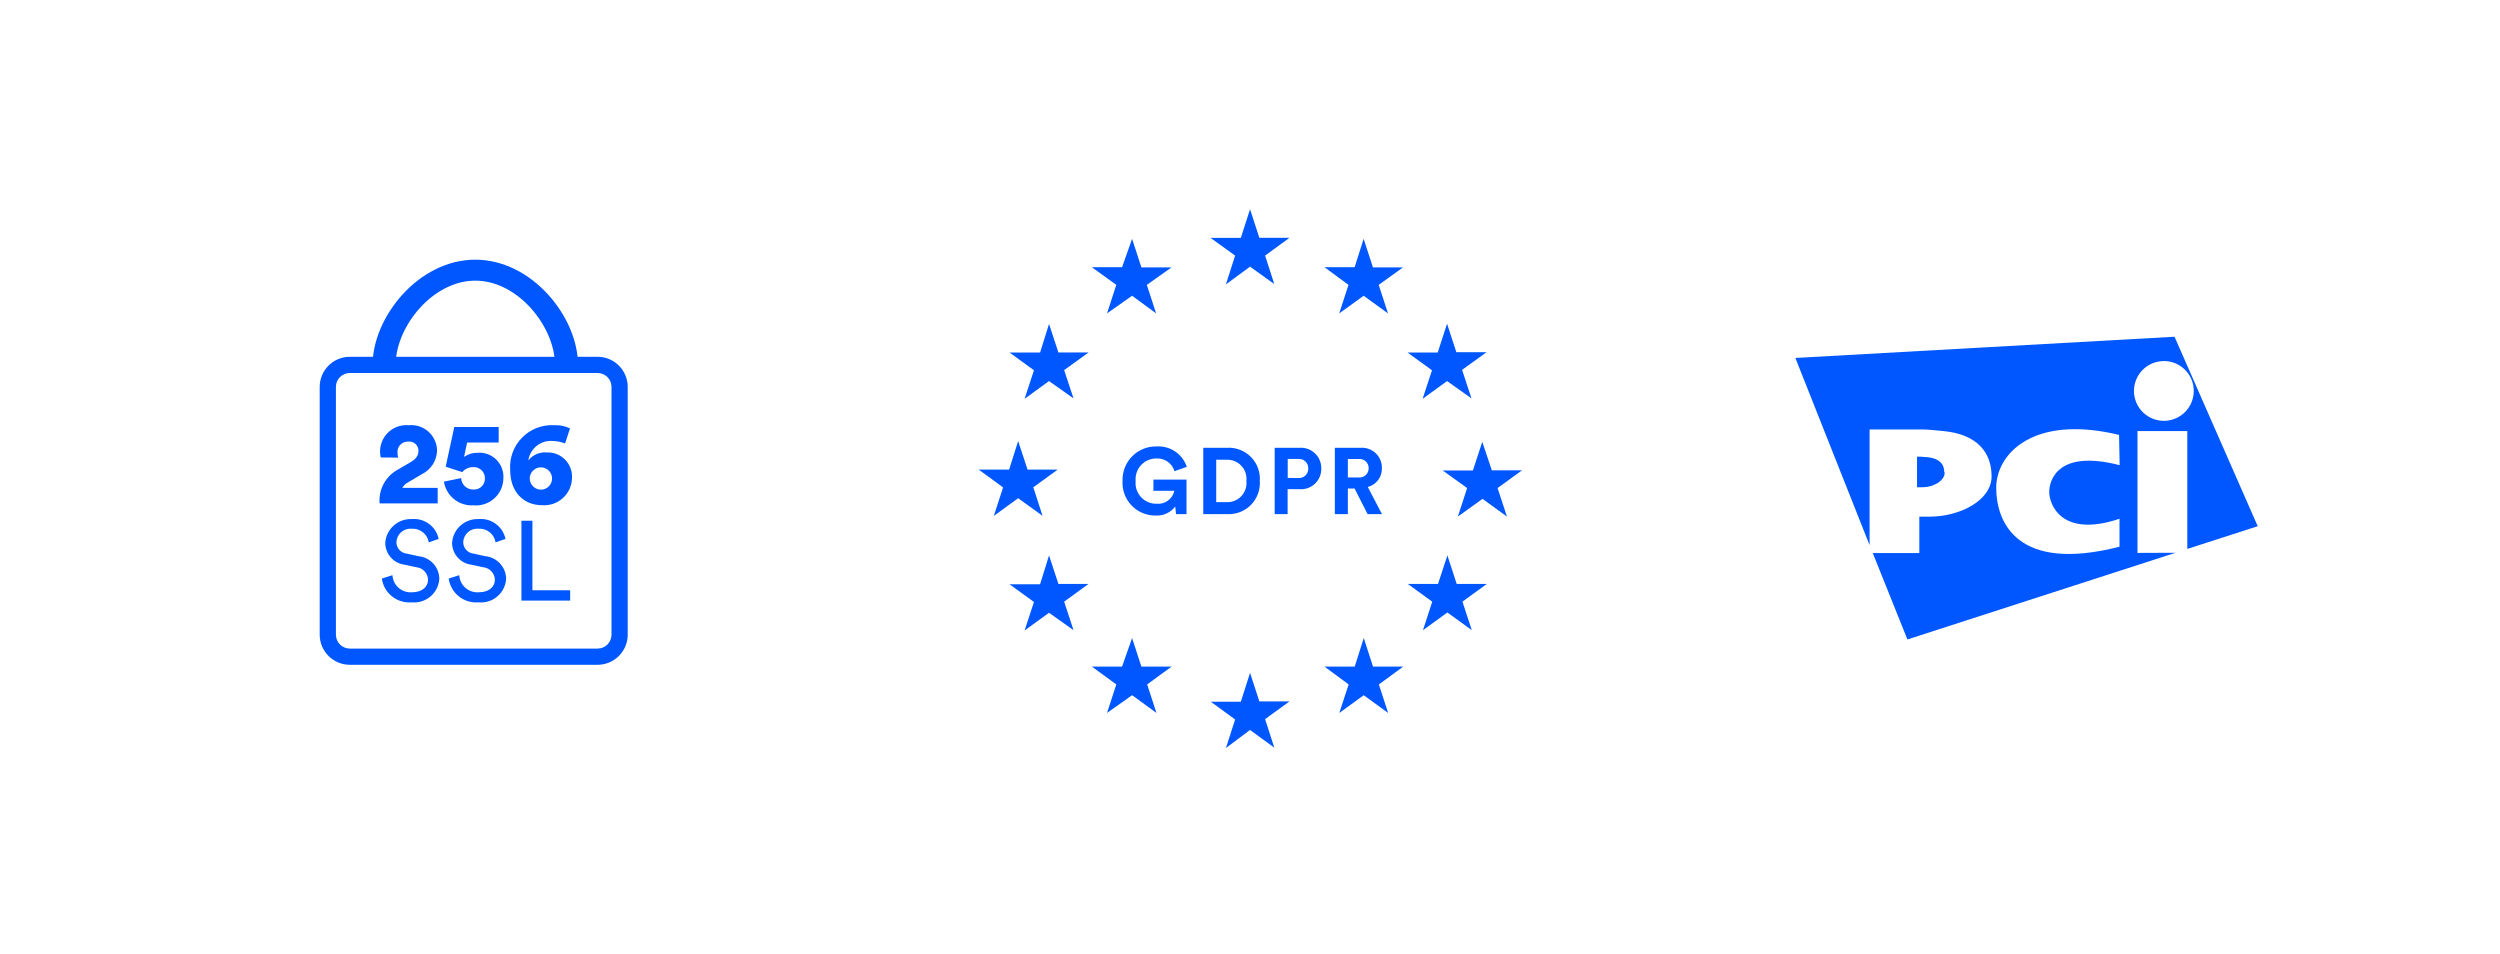<svg width="490" height="187" viewBox="0 0 490 187" fill="none" xmlns="http://www.w3.org/2000/svg" aria-hidden="true"><g filter="url(#security_svg__a)"><rect x="32.845" y="12" width="120" height="123" rx="10.667" fill="#fff"/><path d="M92.845 132C125.982 132 152.845 105.137 152.845 72C152.845 38.863 125.982 12 92.845 12C59.708 12 32.845 38.863 32.845 72C32.845 105.137 59.708 132 92.845 132Z" fill="#fff"/><path d="M74.628 67.667C74.44 66.872 74.444 66.044 74.638 65.25 74.833 64.457 75.214 63.721 75.748 63.104 76.283 62.486 76.957 62.004 77.714 61.698 78.472 61.392 79.291 61.27 80.105 61.342 80.798 61.275 81.498 61.35 82.161 61.565 82.823 61.78 83.435 62.129 83.957 62.59 84.478 63.051 84.9 63.615 85.194 64.247 85.489 64.878 85.65 65.563 85.668 66.26 85.648 67.233 85.363 68.182 84.842 69.004 84.321 69.826 83.585 70.49 82.714 70.923L79.874 72.607C79.445 72.842 79.093 73.194 78.859 73.623H85.784V76.672H74.403C74.287 75.347 74.56 74.018 75.187 72.845 75.814 71.673 76.769 70.708 77.934 70.069L80.382 68.639C81.559 67.947 82.021 67.325 82.021 66.331 82.022 66.077 81.968 65.827 81.863 65.595 81.759 65.364 81.607 65.157 81.417 64.99 81.227 64.821 81.004 64.696 80.761 64.621 80.519 64.545 80.264 64.523 80.012 64.554 79.722 64.538 79.432 64.586 79.162 64.693 78.892 64.801 78.649 64.965 78.45 65.176 78.25 65.387 78.098 65.638 78.005 65.913 77.912 66.189 77.88 66.481 77.911 66.769 77.911 67.082 77.958 67.393 78.049 67.692L74.628 67.667zM90.381 71.708C90.409 72.325 90.679 72.907 91.133 73.326 91.587 73.745 92.188 73.968 92.806 73.947 93.098 73.964 93.391 73.921 93.666 73.819 93.941 73.717 94.191 73.559 94.402 73.355 94.612 73.151 94.778 72.906 94.889 72.634 94.999 72.363 95.052 72.071 95.044 71.778 95.054 71.474 94.999 71.172 94.883 70.891 94.768 70.61 94.594 70.356 94.374 70.147 94.154 69.938 93.892 69.777 93.605 69.676 93.319 69.575 93.014 69.536 92.711 69.561 92.311 69.555 91.914 69.638 91.551 69.806 91.187 69.974 90.866 70.221 90.612 70.53 90.542 70.507 87.425 69.513 87.356 69.468L89.04 61.69H97.743V64.736H91.556L90.955 67.558C91.694 67.024 92.584 66.741 93.494 66.749 94.176 66.681 94.865 66.762 95.513 66.987 96.16 67.212 96.75 67.576 97.243 68.053 97.735 68.53 98.118 69.109 98.363 69.748 98.609 70.388 98.712 71.074 98.665 71.758 98.657 72.499 98.495 73.231 98.189 73.907 97.884 74.582 97.442 75.188 96.891 75.684 96.341 76.181 95.694 76.558 94.99 76.792 94.287 77.027 93.542 77.113 92.804 77.046 91.433 77.133 90.078 76.705 89.006 75.845 87.934 74.985 87.222 73.756 87.009 72.399L90.381 71.708zM110.754 64.92C110.003 64.624 109.207 64.459 108.401 64.434 107.257 64.325 106.115 64.661 105.212 65.372 104.309 66.082 103.714 67.114 103.551 68.251 103.968 67.716 104.511 67.293 105.131 67.019 105.751 66.745 106.43 66.629 107.106 66.681 107.771 66.643 108.437 66.746 109.06 66.982 109.682 67.219 110.248 67.584 110.721 68.053 111.193 68.523 111.562 69.087 111.802 69.708 112.042 70.329 112.148 70.995 112.115 71.66 112.104 72.408 111.94 73.146 111.632 73.828 111.324 74.51 110.879 75.121 110.325 75.623 109.77 76.126 109.118 76.509 108.41 76.748 107.701 76.988 106.95 77.079 106.205 77.015 102.65 77.015 99.995 74.43 99.995 70.135 99.907 68.973 100.068 67.806 100.468 66.712 100.867 65.617 101.495 64.62 102.31 63.788 103.125 62.956 104.108 62.306 105.194 61.884 106.28 61.462 107.443 61.276 108.606 61.339 109.68 61.293 110.75 61.507 111.723 61.963L110.754 64.92zM106.162 73.968C106.587 73.94 106.995 73.787 107.335 73.53 107.675 73.273 107.932 72.921 108.075 72.519 108.218 72.118 108.24 71.683 108.139 71.268 108.037 70.854 107.817 70.478 107.505 70.188 107.193 69.897 106.802 69.704 106.382 69.633 105.962 69.561 105.529 69.615 105.139 69.786 104.748 69.957 104.416 70.239 104.183 70.596 103.951 70.954 103.828 71.371 103.83 71.798 103.833 72.096 103.897 72.391 104.018 72.664 104.139 72.937 104.314 73.182 104.533 73.385 104.752 73.588 105.009 73.745 105.29 73.845 105.572 73.945 105.87 73.987 106.168 73.968H106.162zM84.038 84.299C83.913 83.522 83.505 82.818 82.892 82.325 82.279 81.831 81.504 81.582 80.719 81.627 80.347 81.592 79.973 81.632 79.618 81.746 79.262 81.859 78.934 82.043 78.651 82.286 78.369 82.529 78.138 82.827 77.974 83.162 77.809 83.496 77.714 83.86 77.693 84.233 77.688 84.793 77.89 85.336 78.261 85.757 78.632 86.177 79.146 86.445 79.703 86.509L82.044 87.017C83.141 87.128 84.16 87.636 84.909 88.445 85.657 89.254 86.084 90.31 86.109 91.412 86.072 92.077 85.901 92.728 85.607 93.326 85.312 93.924 84.9 94.456 84.394 94.89 83.889 95.324 83.3 95.651 82.665 95.852 82.029 96.053 81.36 96.123 80.697 96.059 79.31 96.18 77.929 95.764 76.84 94.897 75.751 94.03 75.036 92.778 74.844 91.399L76.92 90.735C76.945 91.202 77.063 91.66 77.266 92.081 77.468 92.503 77.752 92.881 78.101 93.192 78.45 93.504 78.857 93.744 79.299 93.899 79.74 94.053 80.208 94.119 80.675 94.092 82.833 94.092 83.9 92.965 83.9 91.603 83.872 90.982 83.619 90.393 83.188 89.945 82.757 89.498 82.177 89.223 81.558 89.173L79.328 88.687C78.278 88.561 77.311 88.056 76.608 87.267 75.905 86.478 75.515 85.459 75.511 84.402 75.596 83.105 76.184 81.892 77.149 81.022 78.115 80.151 79.382 79.692 80.68 79.74 81.887 79.624 83.095 79.956 84.073 80.673 85.05 81.39 85.73 82.442 85.981 83.629L84.038 84.299zM97.133 84.299C97.009 83.522 96.601 82.818 95.988 82.325 95.375 81.831 94.6 81.582 93.814 81.627 93.443 81.592 93.069 81.633 92.713 81.746 92.358 81.859 92.029 82.043 91.747 82.286 91.464 82.529 91.234 82.827 91.069 83.162 90.905 83.496 90.809 83.861 90.789 84.233 90.784 84.793 90.986 85.336 91.357 85.757 91.728 86.177 92.242 86.445 92.799 86.51L95.14 87.017C96.237 87.128 97.256 87.635 98.005 88.445 98.754 89.254 99.181 90.309 99.206 91.412 99.169 92.077 98.999 92.728 98.704 93.326 98.409 93.924 97.996 94.455 97.491 94.889 96.985 95.323 96.397 95.651 95.762 95.852 95.127 96.053 94.457 96.123 93.794 96.059 92.407 96.18 91.027 95.764 89.938 94.897 88.849 94.03 88.134 92.778 87.941 91.399L90.017 90.735C90.043 91.202 90.16 91.66 90.363 92.082 90.566 92.503 90.85 92.881 91.198 93.193 91.547 93.504 91.954 93.745 92.396 93.899 92.838 94.053 93.306 94.119 93.773 94.092 95.93 94.092 96.997 92.966 96.997 91.603 96.97 90.982 96.717 90.393 96.286 89.946 95.854 89.498 95.275 89.224 94.656 89.173L92.424 88.687C91.374 88.562 90.406 88.057 89.703 87.268 89 86.478 88.61 85.459 88.606 84.402 88.692 83.105 89.279 81.892 90.244 81.022 91.209 80.151 92.476 79.692 93.774 79.74 94.981 79.623 96.189 79.955 97.167 80.672 98.145 81.39 98.824 82.442 99.075 83.629L97.133 84.299zM102.197 95.719V80.059H104.354V93.686H111.752V95.719H102.197zM113.286 49.519H108.772C108.772 42.086 101.568 33.007 93.159 33.007 84.75 33.007 77.544 42.086 77.544 49.519H73.028C73.028 40.179 82.008 28.899 93.159 28.899 104.309 28.899 113.286 40.179 113.286 49.519z" fill="#0057FF"/><path d="M117.131 108.3H68.559C66.995 108.298 65.496 107.676 64.39 106.57C63.285 105.464 62.663 103.965 62.661 102.401V53.829C62.662 52.265 63.284 50.765 64.39 49.659C65.495 48.553 66.995 47.93 68.559 47.928H117.131C118.695 47.93 120.195 48.553 121.301 49.659C122.407 50.765 123.029 52.265 123.031 53.829V102.401C123.029 103.965 122.406 105.464 121.301 106.57C120.195 107.676 118.695 108.298 117.131 108.3ZM68.559 51.109C67.838 51.11 67.146 51.396 66.636 51.906C66.126 52.416 65.839 53.108 65.839 53.829V102.401C65.84 103.122 66.127 103.813 66.637 104.323C67.147 104.832 67.838 105.119 68.559 105.12H117.131C117.852 105.119 118.544 104.833 119.054 104.323C119.564 103.814 119.852 103.122 119.853 102.401V53.829C119.852 53.108 119.565 52.416 119.055 51.906C118.544 51.396 117.853 51.11 117.131 51.109H68.559Z" fill="#0057FF"/><rect x="185.845" y="12" width="118.31" height="123" rx="10.667" fill="#fff"/><path d="M245 132C277.67 132 304.155 105.137 304.155 72C304.155 38.863 277.67 12 245 12C212.33 12 185.845 38.863 185.845 72C185.845 105.137 212.33 132 245 132Z" fill="#fff"/><path fill-rule="evenodd" clip-rule="evenodd" d="M245.01 19.013L246.831 24.604H252.746L247.958 28.096L249.761 33.673L245.007 30.262L240.274 33.739L242.085 28.096L237.264 24.619H243.2L245.01 19.013ZM245.01 109.881L246.831 115.472H252.746L247.958 118.949L249.765 124.545L245.01 121.068L240.278 124.618L242.085 119.015L237.313 115.538H243.2L245.01 109.881ZM290.527 64.594L292.397 70.185H298.312L293.524 73.662L295.363 79.249L290.575 75.773L285.739 79.249L287.56 73.658L282.771 70.216H288.687L290.527 64.594ZM199.559 64.447L201.396 70.038H207.312L202.523 73.515L204.344 79.106L199.556 75.646L194.784 79.123L196.605 73.532L191.82 70.038H197.788L199.559 64.447ZM205.61 41.492L207.447 47.083H213.362L208.574 50.542L210.411 56.084L205.608 52.69L200.82 56.167L202.657 50.576L197.87 47.099H203.855L205.61 41.492ZM221.891 24.817L223.711 30.404H229.627L224.778 33.835L226.598 39.426L221.892 35.967L216.974 39.426L218.794 33.835L214.006 30.375H219.922L221.891 24.817ZM283.623 41.443L285.443 47.033H291.359L286.571 50.493L288.408 56.084L283.62 52.69L278.832 56.167L280.669 50.576L275.887 47.099H281.789L283.623 41.443ZM267.276 24.817L269.096 30.404H274.998L270.227 33.835L272.047 39.426L267.276 35.967L262.488 39.426L264.308 33.835L259.603 30.375H265.505L267.276 24.817ZM205.61 86.855L207.447 92.446H213.362L208.574 95.923L210.411 101.514L205.608 98.103L200.82 101.579L202.657 95.989L197.87 92.519H203.855L205.61 86.855ZM221.891 103.055L223.711 108.658H229.627L224.845 112.145L226.665 117.736L221.894 114.259L216.976 117.736L218.796 112.145L214.005 108.658H219.92L221.891 103.055ZM283.689 86.855L285.509 92.446H291.425L286.637 95.923L288.474 101.514L283.689 98.044L278.901 101.52L280.721 95.929L275.933 92.453H281.849L283.689 86.855ZM267.295 103.055L269.113 108.658H275.029L270.258 112.15L272.078 117.741L267.29 114.264L262.501 117.741L264.339 112.15L259.606 108.658H265.522L267.295 103.055Z" fill="#0057FF"/><path d="M230.51 78.769L230.341 77.283C229.896 77.869 229.314 78.336 228.645 78.643 227.977 78.95 227.243 79.088 226.508 79.044 225.629 79.058 224.757 78.89 223.945 78.551 223.134 78.213 222.401 77.711 221.792 77.076 221.183 76.442 220.711 75.689 220.406 74.865 220.101 74.04 219.969 73.162 220.018 72.284 219.984 71.394 220.132 70.508 220.453 69.677 220.774 68.847 221.26 68.092 221.884 67.456 222.507 66.821 223.253 66.32 224.077 65.983 224.9 65.646 225.784 65.481 226.674 65.498 227.966 65.415 229.25 65.763 230.324 66.486 231.399 67.209 232.204 68.267 232.615 69.495L230.194 70.357C229.975 69.605 229.508 68.949 228.869 68.496 228.23 68.043 227.456 67.82 226.674 67.862 226.106 67.856 225.544 67.968 225.023 68.192 224.501 68.416 224.033 68.747 223.648 69.164 223.262 69.58 222.969 70.073 222.786 70.61 222.603 71.147 222.534 71.717 222.585 72.282 222.529 72.852 222.594 73.427 222.775 73.969 222.957 74.512 223.252 75.01 223.64 75.431 224.027 75.852 224.5 76.186 225.026 76.411 225.552 76.636 226.12 76.747 226.692 76.737 227.482 76.81 228.271 76.593 228.912 76.126 229.553 75.66 230.002 74.976 230.176 74.202H226.069V72.005H232.561V78.765L230.51 78.769zM235.839 78.765V65.765H240.497C241.362 65.714 242.226 65.849 243.034 66.16 243.842 66.47 244.575 66.95 245.183 67.566 245.79 68.182 246.26 68.921 246.56 69.733 246.859 70.545 246.982 71.412 246.92 72.275 246.979 73.138 246.854 74.004 246.552 74.814 246.25 75.625 245.779 76.362 245.17 76.976 244.561 77.59 243.828 78.067 243.02 78.376 242.212 78.685 241.347 78.817 240.484 78.765H235.839zM240.388 76.418C240.928 76.445 241.468 76.354 241.971 76.152 242.473 75.95 242.925 75.641 243.297 75.247 243.668 74.853 243.95 74.383 244.122 73.87 244.294 73.356 244.352 72.812 244.293 72.273 244.354 71.736 244.298 71.191 244.128 70.677 243.958 70.163 243.679 69.692 243.309 69.296 242.94 68.9 242.489 68.59 241.988 68.385 241.487 68.18 240.947 68.087 240.406 68.111H238.378V76.418H240.388zM252.374 73.869V78.771H249.839V65.77H254.698C255.251 65.729 255.807 65.804 256.33 65.99 256.852 66.177 257.33 66.471 257.733 66.853 258.135 67.234 258.453 67.696 258.666 68.209 258.879 68.721 258.983 69.272 258.971 69.827 258.985 70.382 258.882 70.933 258.669 71.447 258.457 71.959 258.139 72.422 257.736 72.804 257.333 73.187 256.855 73.48 256.331 73.666 255.808 73.852 255.252 73.926 254.698 73.883L252.374 73.869zM254.392 71.687C254.652 71.718 254.914 71.692 255.163 71.612 255.411 71.532 255.64 71.399 255.832 71.222 256.025 71.046 256.177 70.83 256.278 70.589 256.38 70.349 256.428 70.089 256.42 69.828 256.431 69.566 256.384 69.305 256.284 69.062 256.183 68.82 256.031 68.602 255.839 68.424 255.646 68.246 255.416 68.112 255.167 68.032 254.917 67.951 254.653 67.926 254.392 67.957H252.393V71.676L254.392 71.687zM265.5 73.759H264.18V78.766H261.629V65.765H266.708C267.249 65.731 267.791 65.81 268.299 65.997 268.807 66.184 269.271 66.475 269.661 66.85 270.051 67.227 270.358 67.68 270.563 68.181 270.768 68.682 270.867 69.221 270.852 69.762 270.878 70.6 270.618 71.421 270.115 72.091 269.612 72.761 268.895 73.24 268.084 73.448L270.871 78.766H268.048L265.5 73.759zM266.233 71.577C266.488 71.611 266.747 71.589 266.992 71.513 267.238 71.438 267.464 71.311 267.656 71.141 267.848 70.97 268.002 70.761 268.106 70.526 268.211 70.292 268.264 70.037 268.261 69.781 268.267 69.522 268.217 69.266 268.114 69.028 268.011 68.791 267.858 68.579 267.665 68.406 267.472 68.234 267.245 68.105 266.998 68.029 266.75 67.953 266.49 67.931 266.233 67.966H264.18V71.577H266.233z" fill="#0057FF"/><rect x="337.155" y="12" width="120" height="123" rx="10.667" fill="#fff"/><circle cx="397.155" cy="72" r="60" fill="#fff"/><path d="M418.947 86.371V62.493H428.712V85.591L442.514 81.136L426.209 44L351.89 48.158L366.442 84.856V62.176H376.749C377.89 62.176 379.478 62.347 380.95 62.493C387.532 63.129 390.349 66.68 390.349 71.371C390.349 76.062 384.181 79.267 378.164 79.267H376.187V86.4H367.062L373.854 103.333L426.403 86.341L418.947 86.371ZM415.424 79.672V85.154C395.208 90.337 391.257 80.216 391.257 73.605C391.257 66.994 398.475 59.169 415.337 63.24L415.452 69.173C403.383 66.055 401.65 72.06 401.65 74.443C401.65 76.826 404.017 83.523 415.452 79.668L415.424 79.672ZM424.114 48.759C425.273 48.759 426.406 49.102 427.37 49.746C428.334 50.39 429.086 51.305 429.53 52.376C429.974 53.447 430.09 54.625 429.864 55.762C429.638 56.899 429.08 57.944 428.261 58.764C427.442 59.584 426.397 60.142 425.261 60.368C424.124 60.595 422.945 60.479 421.874 60.036C420.803 59.593 419.887 58.842 419.243 57.878C418.599 56.914 418.255 55.781 418.254 54.622C418.254 53.853 418.406 53.092 418.701 52.381C418.996 51.671 419.427 51.026 419.972 50.483C420.516 49.94 421.163 49.509 421.874 49.216C422.585 48.923 423.346 48.773 424.115 48.775" fill="#0057FF"/><path d="M381.081 70.591C381.081 68.945 380.085 67.835 377.789 67.603C377.275 67.603 376.72 67.516 376.345 67.502H375.739V73.499H376.835C378.942 73.499 381.166 72.243 381.166 70.612" fill="#0057FF"/></g><defs><filter id="security_svg__a" x=".845" y="0" width="488.31" height="209" filterUnits="userSpaceOnUse" color-interpolation-filters="sRGB"><feFlood flood-opacity="0" result="BackgroundImageFix"/><feColorMatrix in="SourceAlpha" values="0 0 0 0 0 0 0 0 0 0 0 0 0 0 0 0 0 0 127 0" result="hardAlpha"/><feOffset dy="2"/><feGaussianBlur stdDeviation="4"/><feColorMatrix values="0 0 0 0 0.039 0 0 0 0 0.043 0 0 0 0 0.051 0 0 0 0.08 0"/><feBlend in2="BackgroundImageFix" result="effect1_dropShadow_95_3793"/><feColorMatrix in="SourceAlpha" values="0 0 0 0 0 0 0 0 0 0 0 0 0 0 0 0 0 0 127 0" result="hardAlpha"/><feOffset dy="20"/><feGaussianBlur stdDeviation="16"/><feColorMatrix values="0 0 0 0 0.039 0 0 0 0 0.043 0 0 0 0 0.051 0 0 0 0.32 0"/><feBlend in2="effect1_dropShadow_95_3793" result="effect2_dropShadow_95_3793"/><feBlend in="SourceGraphic" in2="effect2_dropShadow_95_3793" result="shape"/></filter></defs></svg>